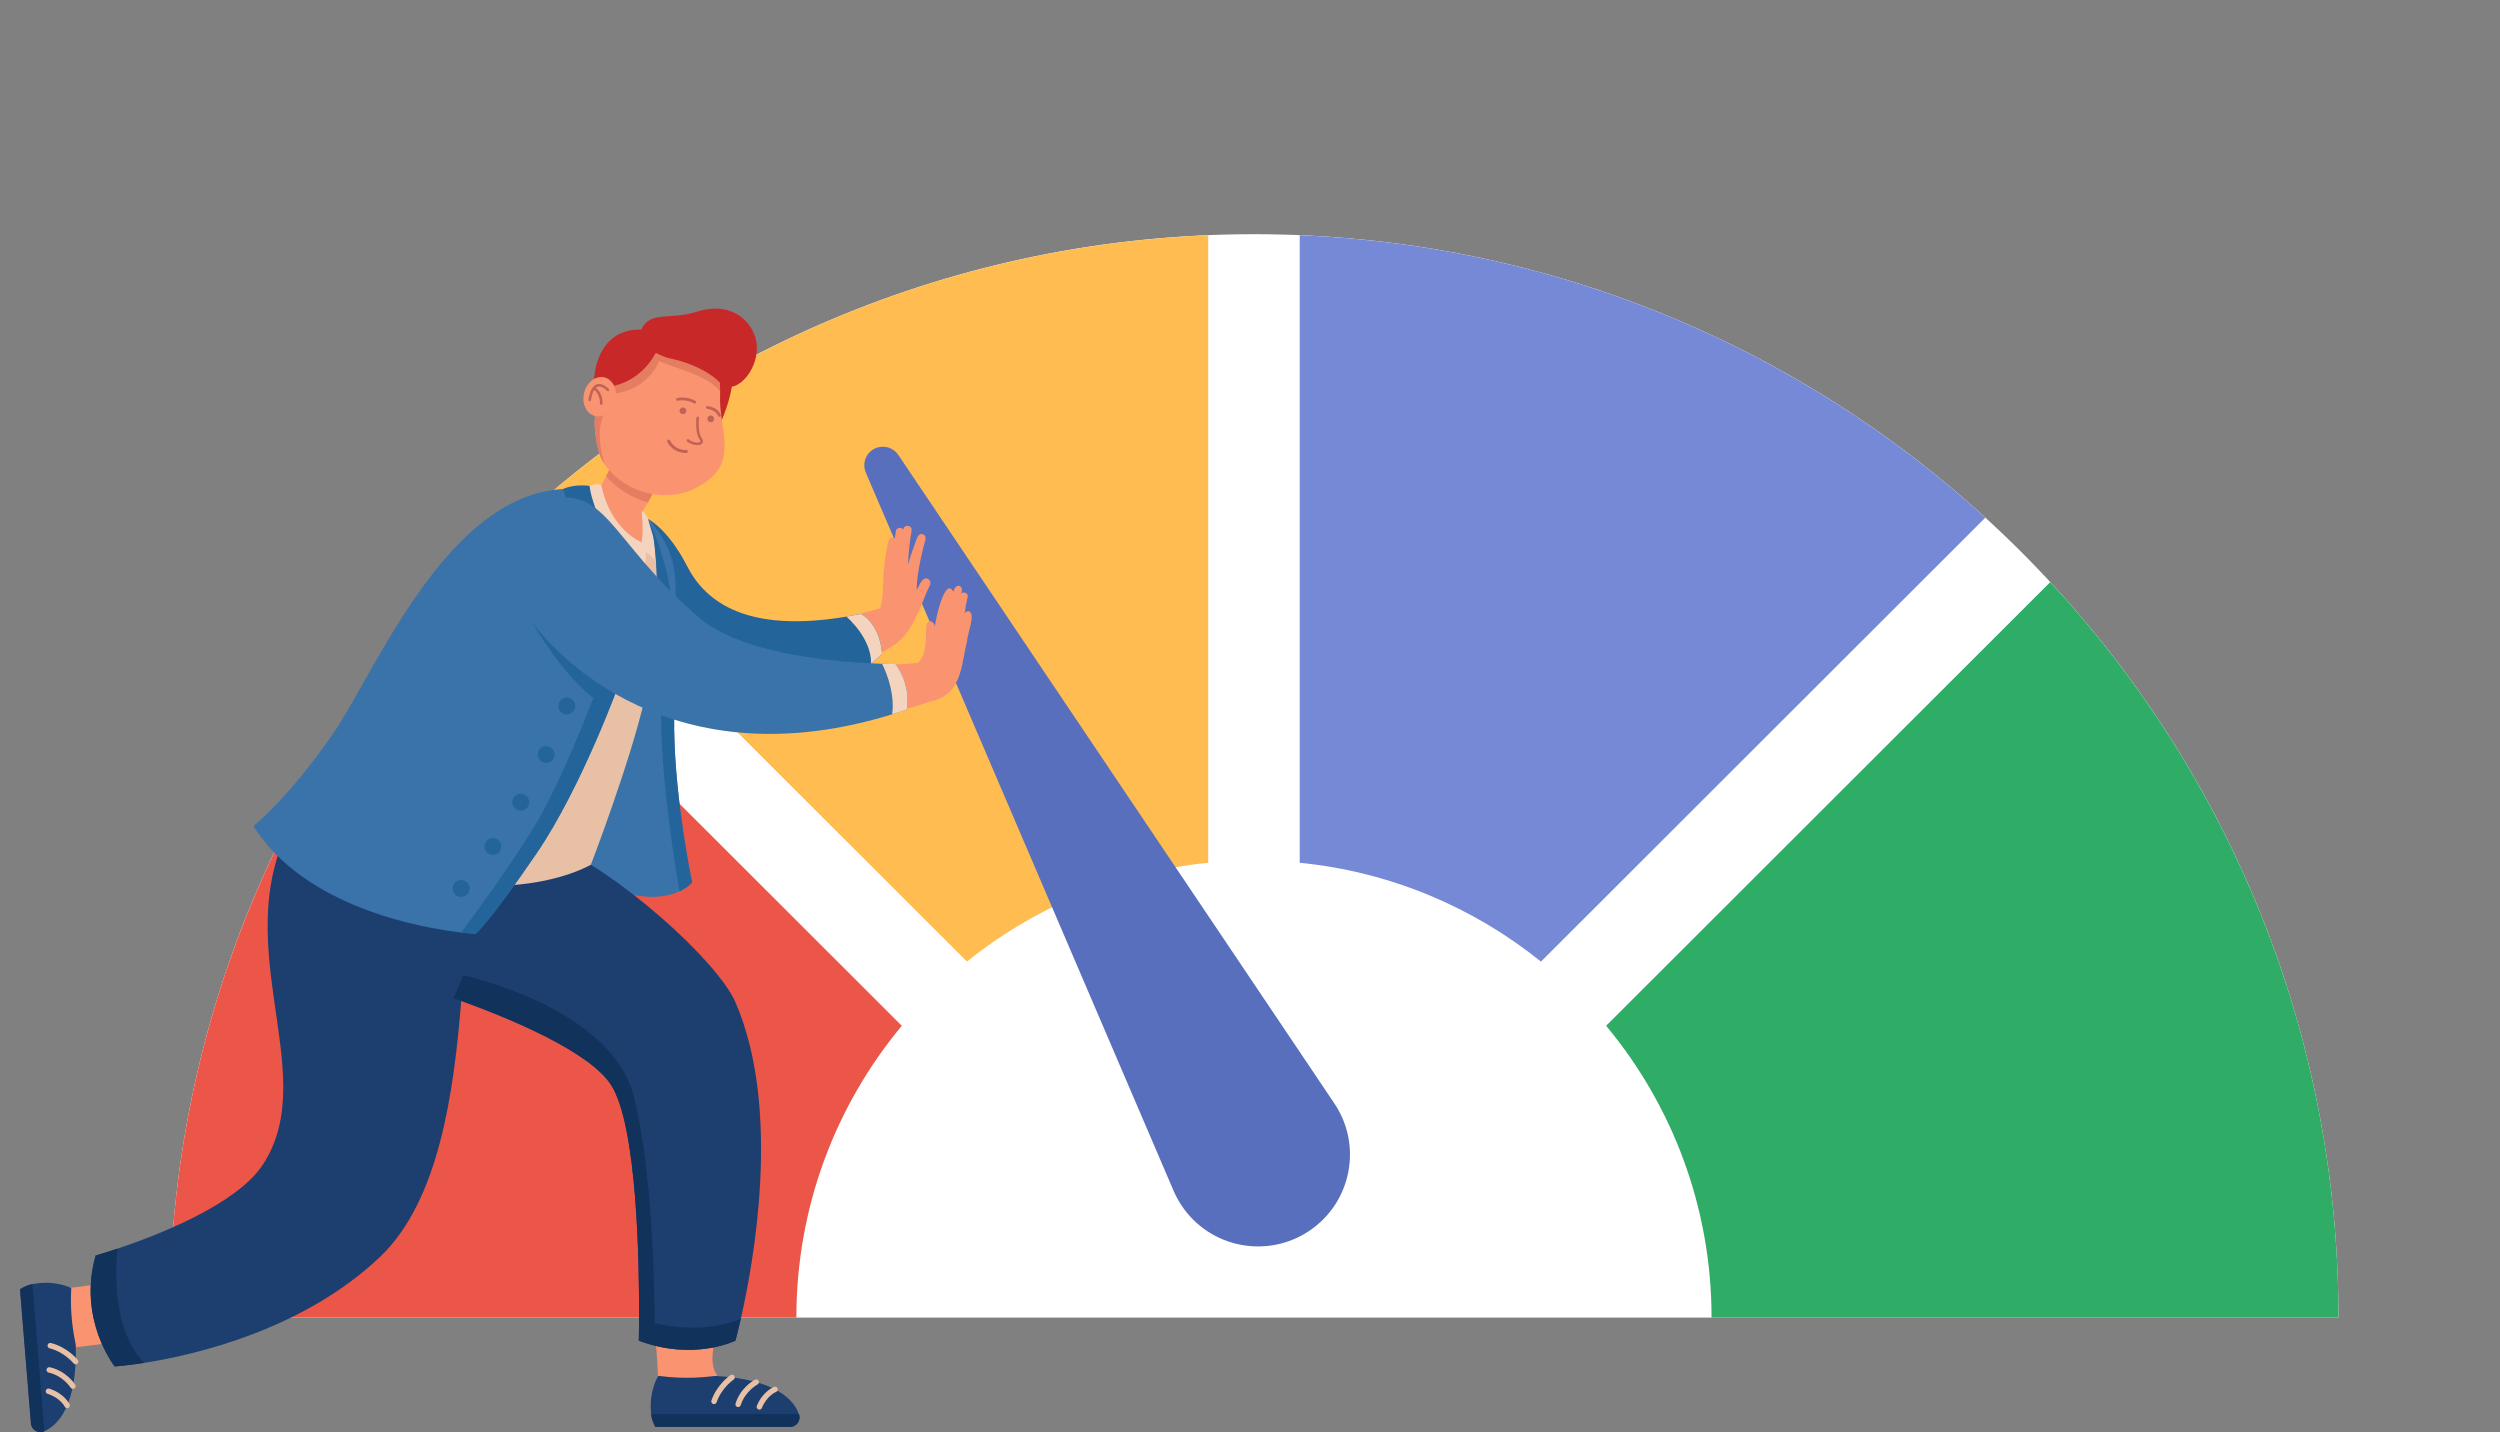 <svg width="700" height="401" viewBox="0 0 700 401" fill="none" xmlns="http://www.w3.org/2000/svg">
<rect x="0" y="0" width="700" height="401" fill="#808080" stroke="none"/>
<g clip-path="url(#clip0_2345_6466)">
<path d="M654.775 368.934H47.44C47.44 201.394 183.398 65.575 351.109 65.575C518.82 65.575 654.778 201.394 654.778 368.934H654.775Z" fill="white"/>
<path d="M555.892 144.944L431.469 269.25C412.618 254.062 389.367 244.103 363.924 241.577V65.855C437.781 68.91 504.831 98.331 555.892 144.944Z" fill="#7689D6"/>
<path d="M338.3 65.855V241.577C312.856 244.103 289.596 254.062 270.745 269.24L146.322 144.944C197.383 98.331 264.424 68.919 338.3 65.855Z" fill="#FFBC50"/>
<path d="M654.776 368.934H479.233C479.233 337.867 468.155 309.395 449.713 287.216L574.068 162.989C624.163 217.077 654.776 289.434 654.776 368.931V368.934Z" fill="#2FAC66"/>
<path d="M252.503 287.219C234.063 309.395 222.983 337.87 222.983 368.937H47.44C47.44 289.437 78.052 217.08 128.148 162.995L252.503 287.222V287.219Z" fill="#EB5648"/>
<path d="M328.597 333.406L242.429 132.326C241.298 129.684 242.522 126.629 245.166 125.5C247.505 124.501 250.168 125.345 251.535 127.382L373.619 308.953C381.545 320.741 378.406 336.713 366.606 344.631C354.806 352.548 338.818 349.412 330.892 337.625C330.007 336.309 329.21 334.809 328.597 333.406Z" fill="#576FBC"/>
<path d="M193.787 247.115C192.719 248.182 191.52 248.978 190.268 249.566C184.432 252.323 177.453 250.574 177.453 250.574L158.699 251.119L189.459 160.792C190.075 165.692 189.705 172.428 189.306 180.88C188.976 187.694 188.63 195.624 188.77 204.602C189.076 224.712 193.784 247.115 193.784 247.115H193.787Z" fill="#3A72AA"/>
<path d="M186.861 151.919C190.832 160.829 197.553 171.167 207.58 174.459C219.766 177.25 233.254 173.964 245.235 170.673C251.516 168.262 256.393 176.341 250.772 180.308C250.115 180.718 248.903 181.549 248.246 181.947C231.436 192.208 209.969 200.051 190.564 192.348C179.848 188.073 170.945 180.308 164.04 171.227C146.825 152.448 174.165 131.408 186.861 151.916V151.919Z" fill="#F99370"/>
<path d="M246.982 183.055C246.982 183.055 245.96 184.172 243.908 185.743C237.449 190.671 220.779 200.026 193.501 192.911C157.541 183.537 181.408 145.29 181.408 145.29C181.408 145.29 187.017 147.993 192.414 158.558C197.571 168.654 209.284 177.331 237.069 172.645C238.362 172.424 239.688 172.182 241.052 171.902C241.052 171.902 246.266 174.294 246.982 183.052V183.055Z" fill="#23659B"/>
<path d="M220.753 399.55H186.098C183.074 399.429 183.095 396.352 183.653 393.963C185.562 385.358 182.189 365.599 181.563 356.748C181.398 355.128 182.672 353.718 184.304 353.718H199.598C201.255 353.718 202.538 355.168 202.332 356.811L199.551 378.94C198.483 389.184 209.109 390.04 216.085 391.449C218.825 392.137 221.693 393.201 223.029 395.245C224.275 397.071 222.97 399.547 220.753 399.547V399.55Z" fill="#F99370"/>
<path d="M182.333 395.963C182.426 397.659 183.27 399.594 185.238 399.55H221.186C223.042 399.55 224.362 397.696 223.702 395.963C222.307 392.047 217.349 386.213 200.364 385.255C197.926 385.492 192.364 386.322 184.313 385.233C184.313 385.233 181.551 389.567 182.336 395.963H182.333Z" fill="#1D3F70"/>
<path d="M212.617 394.694C212.52 394.694 212.424 394.675 212.33 394.638C211.941 394.479 211.751 394.034 211.91 393.646C213.551 389.611 216.612 388.369 216.74 388.319C217.135 388.167 217.574 388.357 217.73 388.749C217.886 389.138 217.693 389.579 217.304 389.735C217.198 389.779 214.706 390.821 213.327 394.221C213.205 394.517 212.922 394.697 212.62 394.697L212.617 394.694Z" fill="#E8C0A6"/>
<path d="M206.68 393.978C206.605 393.978 206.531 393.966 206.453 393.944C206.051 393.82 205.824 393.393 205.948 392.989C207.359 388.45 211.233 386.397 211.398 386.313C211.775 386.117 212.233 386.263 212.426 386.636C212.622 387.01 212.476 387.47 212.102 387.666C212.068 387.685 208.62 389.526 207.406 393.443C207.303 393.77 207.001 393.981 206.677 393.981L206.68 393.978Z" fill="#E8C0A6"/>
<path d="M199.925 393.151C199.841 393.151 199.757 393.135 199.672 393.107C199.274 392.97 199.065 392.535 199.202 392.137C200.803 387.545 204.403 385.128 204.556 385.028C204.904 384.795 205.378 384.891 205.611 385.243C205.845 385.594 205.748 386.067 205.4 386.3C205.365 386.322 202.07 388.55 200.644 392.641C200.535 392.955 200.239 393.151 199.922 393.151H199.925Z" fill="#E8C0A6"/>
<path d="M223.7 395.963H182.334C182.487 397.223 182.835 398.446 183.468 399.55H221.184C223.015 399.55 224.33 397.749 223.722 396.026C223.716 396.004 223.707 395.985 223.7 395.963Z" fill="#10325B"/>
<path d="M8.614 398.101L5.805 363.593C5.674 360.566 8.757 360.348 11.18 360.706C17.838 361.679 29.909 358.945 36.549 357.875C36.549 357.875 41.693 374.939 40.04 374.867L21.233 377.241C17.352 379.63 18.324 378.582 17.53 383.404C16.272 389.48 17.321 395.892 13.089 400.017C11.367 401.408 8.791 400.306 8.611 398.101H8.614Z" fill="#F99370"/>
<path d="M9.082 359.558C7.397 359.788 5.538 360.783 5.737 362.74L8.649 398.533C8.796 400.384 10.758 401.544 12.433 400.748C16.226 399.04 21.648 393.633 21.224 376.644C20.792 374.236 19.512 368.763 19.948 360.659C19.948 360.659 15.401 358.26 9.082 359.561V359.558Z" fill="#1D3F70"/>
<path d="M12.801 389.608C12.795 389.511 12.801 389.415 12.832 389.315C12.96 388.914 13.386 388.69 13.788 388.817C17.946 390.124 19.434 393.07 19.497 393.198C19.68 393.577 19.525 394.031 19.148 394.218C18.771 394.405 18.316 394.249 18.13 393.873C18.08 393.77 16.837 391.375 13.334 390.276C13.028 390.18 12.826 389.909 12.801 389.611V389.608Z" fill="#E8C0A6"/>
<path d="M13.03 383.637C13.024 383.563 13.03 383.488 13.045 383.41C13.139 382.999 13.547 382.741 13.958 382.831C18.601 383.867 20.965 387.56 21.061 387.716C21.289 388.074 21.18 388.543 20.822 388.767C20.466 388.991 19.996 388.886 19.769 388.528C19.747 388.494 17.63 385.211 13.625 384.322C13.291 384.247 13.058 383.964 13.03 383.637Z" fill="#E8C0A6"/>
<path d="M13.311 376.846C13.305 376.762 13.311 376.678 13.333 376.591C13.439 376.183 13.856 375.937 14.264 376.043C18.976 377.266 21.676 380.654 21.791 380.797C22.049 381.127 21.993 381.606 21.663 381.867C21.333 382.128 20.854 382.069 20.592 381.739C20.567 381.708 18.079 378.607 13.881 377.518C13.557 377.434 13.339 377.157 13.311 376.843V376.846Z" fill="#E8C0A6"/>
<path d="M12.433 400.745L9.082 359.555C7.836 359.81 6.643 360.255 5.594 360.973L8.649 398.53C8.798 400.353 10.701 401.517 12.373 400.77C12.392 400.761 12.414 400.751 12.433 400.742V400.745Z" fill="#10325B"/>
<path d="M207.414 369.329C206.536 373.169 205.916 375.38 205.916 375.38C205.916 375.38 194.25 381.207 178.86 375.38C178.86 375.38 178.875 374.743 178.894 373.589C178.91 372.534 178.928 371.041 178.938 369.205C179.019 354.057 178.467 315.474 171.174 303.891C165.198 294.403 142.411 285.045 129.15 280.244C128.415 279.98 127.715 279.731 127.042 279.488C122.433 277.864 119.409 276.928 119.409 276.928L117.301 236.783L116.908 229.332L154.46 236.341C172.435 243.605 200.818 268.901 205.916 280.618C218.909 310.502 211.011 353.594 207.414 369.336V369.329Z" fill="#1D3F70"/>
<path d="M179.705 143.479C183.844 137.269 187.693 127.193 188.768 122.825C191.063 114.248 177.248 110.959 175.398 119.602C175.921 119.555 170.017 134.208 167.152 137.649C158.56 136.072 174.613 157.619 181.795 157.161C186.323 156.872 179.702 143.482 179.702 143.482L179.705 143.479Z" fill="#F99370"/>
<path d="M175.61 118.902C175.579 118.998 175.542 119.095 175.514 119.194C175.47 119.331 175.433 119.465 175.402 119.599C175.785 119.555 172.627 127.69 169.762 133.303C173.816 138.399 180.244 140.352 181.434 140.682C184.704 134.874 187.544 127.053 188.469 124.057C188.656 123.338 188.746 122.909 188.768 122.822C188.815 122.626 188.852 122.43 188.88 122.234C189.191 120.174 188.541 118.155 187.236 116.677H187.233C186.326 115.651 185.109 114.888 183.676 114.543C182.259 114.207 180.842 114.328 179.581 114.823C179.528 114.842 179.475 114.863 179.425 114.882C177.694 115.61 176.27 117.035 175.607 118.902H175.61Z" fill="#E57D61"/>
<path d="M201.921 118.009C201.921 118.009 205.023 111.267 205.15 105.655L200.42 105.692L201.921 118.009Z" fill="#C92828"/>
<path d="M133.172 241.403C130.97 249.681 130.459 264.132 129.151 280.241C127.049 306.131 122.891 336.296 106.37 351.967C84.857 372.375 54.736 379.344 40.377 381.603C35.251 382.408 32.133 382.611 32.133 382.611C32.133 382.611 21.685 369.494 26.786 351.537C26.786 351.537 29.178 350.865 32.906 349.621C43.824 345.962 66.209 337.357 73.587 326.117C90.84 299.832 61.441 262.686 83.618 226.964L117.304 236.78L133.172 241.403Z" fill="#1D3F70"/>
<path d="M192.623 137.624C183.859 140.573 174.071 136.955 169.169 129.853C168.818 129.299 168.506 128.73 168.232 128.138H168.226C157.195 96.396 203.13 75.157 201.607 112.204C201.925 122.993 207.487 131.365 192.626 137.624H192.623Z" fill="#F99370"/>
<path d="M191.797 115.788C192.214 115.47 192.295 114.876 191.974 114.459C191.657 114.042 191.059 113.961 190.642 114.279C190.224 114.596 190.143 115.19 190.464 115.607C190.782 116.024 191.38 116.105 191.797 115.788Z" fill="#C16256"/>
<path d="M199.582 118.043C199.999 117.726 200.08 117.131 199.76 116.715C199.442 116.298 198.844 116.217 198.427 116.534C198.009 116.851 197.928 117.446 198.249 117.863C198.567 118.279 199.165 118.36 199.582 118.043Z" fill="#C16256"/>
<path d="M193.784 124.374C193.255 124.194 192.754 123.92 192.389 123.571C192.246 123.435 192.24 123.207 192.374 123.064C192.511 122.918 192.741 122.918 192.881 123.052C193.8 123.92 195.6 124.119 196.048 123.73C196.207 123.593 196.055 123.31 195.902 123.099C194.544 121.223 194.983 117.16 195.002 116.985C195.024 116.789 195.201 116.646 195.401 116.668C195.606 116.69 195.74 116.87 195.718 117.066C195.715 117.107 195.289 121.027 196.488 122.675C197.138 123.575 196.73 124.091 196.525 124.271C195.989 124.738 194.825 124.732 193.784 124.377V124.374Z" fill="#C16256"/>
<path d="M201.632 109.606C198.163 104.93 188.665 103.113 184.545 101.094C184.545 101.094 182.025 108.582 172.461 110.188C168.734 116.394 166.298 118.718 169.17 129.853C168.818 129.299 168.506 128.729 168.232 128.138H168.226C157.507 97.774 201.122 75.664 201.636 109.606H201.632Z" fill="#E57D61"/>
<path d="M211.918 97.208C211.778 90.675 205.241 84.024 195.288 87.24C187.624 89.717 181.965 86.951 179.549 92.274C166.699 91.994 166.354 106.115 166.354 106.115L171.94 108.029C180.33 106.047 183.597 98.782 183.597 98.782C184.911 99.495 186.359 100.117 187.767 100.397C192.136 101.271 198.125 103.555 201.737 107.276C205.35 110.996 212.077 104.513 211.918 97.215V97.208Z" fill="#C92828"/>
<path d="M163.552 110.007C162.82 112.994 164.178 115.893 166.585 116.484C168.992 117.075 171.54 115.131 172.272 112.144C173.003 109.158 171.646 106.258 169.238 105.667C166.831 105.076 164.284 107.02 163.552 110.007Z" fill="#F99370"/>
<path d="M170.471 108.906C170.403 108.831 168.771 107.098 167.142 107.599C166.728 107.727 166.363 107.994 166.046 108.38C166.015 108.417 165.983 108.445 165.955 108.486C165.401 109.223 164.999 110.374 164.76 111.933C164.735 112.107 164.837 112.272 164.999 112.328C165.018 112.334 165.04 112.341 165.062 112.344C165.258 112.375 165.442 112.238 165.473 112.042C165.666 110.779 165.968 109.821 166.363 109.177C168.073 110.409 168.005 112.947 168.002 112.975C167.995 113.137 168.098 113.28 168.244 113.333C168.276 113.342 168.31 113.349 168.344 113.352C168.543 113.361 168.708 113.209 168.721 113.009C168.727 112.885 168.83 110.057 166.831 108.601C166.996 108.455 167.17 108.343 167.357 108.284C168.553 107.917 169.935 109.379 169.948 109.394C170.085 109.541 170.312 109.547 170.456 109.413C170.599 109.279 170.608 109.052 170.474 108.906H170.471Z" fill="#C16256"/>
<path d="M165.447 242.118C165.447 242.118 133.411 261.276 81.522 230.61C81.522 230.61 125.317 159.075 128.363 154.897C145.211 131.797 167.151 137.646 167.151 137.646C166.297 147.598 180.358 154.141 180.358 154.141C181.112 146.599 179.704 143.491 179.704 143.491C190.479 153.945 191.373 170.996 183.83 194.768C179.305 209.032 174.45 229.802 165.444 242.115L165.447 242.118Z" fill="#E8C0A6"/>
<path d="M170.252 148.388C180.704 164.04 195.68 179.334 214.92 183.07C228.604 186.172 242.942 186.813 256.94 185.646C264.636 183.705 268.323 192.939 261.325 196.124C243.764 202.297 224.748 204.496 206.237 202.39C182.077 199.668 161.078 184.305 146.058 165.944C134.127 149.754 158.481 132.027 170.256 148.385L170.252 148.388Z" fill="#F99370"/>
<path d="M187.215 123.092C187.368 123.092 187.514 123.173 187.589 123.316C189.134 126.244 192.005 125.989 192.126 125.976C192.357 125.951 192.566 126.119 192.59 126.353C192.615 126.583 192.447 126.791 192.217 126.816C192.179 126.819 188.66 127.158 186.842 123.711C186.733 123.506 186.814 123.251 187.019 123.142C187.081 123.108 187.15 123.092 187.215 123.092Z" fill="#C16256"/>
<path d="M173.645 190.596C173.645 190.596 163.091 220.114 150.148 239.076C137.208 258.031 133.169 261.478 133.169 261.478C133.169 261.478 131.674 261.398 129.124 261.099C117.744 259.761 85.35 254.024 70.943 231.317C70.943 231.317 80.7 223.629 93.21 205.498C105.72 187.364 127.071 133.07 163.312 137.083L172.67 185.562L173.642 190.596H173.645Z" fill="#3A72AA"/>
<path d="M186.058 193.704C181.72 230.542 165.803 241.866 165.451 242.112C165.619 241.67 176.504 213.279 180.558 195.49C182.536 186.81 183.455 178.898 183.806 172.203C184.51 158.829 182.931 150.317 182.931 150.317L181.412 145.296C193.043 157.731 188.961 169.055 186.058 193.704Z" fill="#3A72AA"/>
<path d="M168.372 135.848C168.372 135.848 166.65 134.753 163.314 137.083C163.314 137.083 163.688 151.882 180.449 158.558C180.449 158.558 181.072 156.396 180.773 154.617C180.773 154.617 182.66 155.516 183.252 156.872C183.252 156.872 183.822 150.239 181.405 145.293C181.405 145.293 181.125 144.139 179.951 143.103L179.708 143.492C179.708 143.492 180.234 149.07 179.667 151.817C179.667 151.817 171.013 148.591 168.372 135.851V135.848Z" fill="#F4D4BE"/>
<path d="M40.37 381.599H40.373C35.247 382.408 32.129 382.614 32.129 382.614C32.129 382.614 21.681 369.497 26.782 351.54C26.782 351.54 29.174 350.868 32.902 349.624C32.902 349.624 30.018 370.947 40.37 381.603V381.599Z" fill="#10325B"/>
<path d="M207.411 369.33C198.062 372.973 188.617 371.738 183.298 370.487C183.27 360.385 182.753 327.84 177.452 306.94C171.118 281.946 129.696 273.067 129.696 273.067L127.039 279.485C127.712 279.725 128.412 279.974 129.147 280.241C142.408 285.042 165.195 294.4 171.171 303.888C178.465 315.471 179.013 354.054 178.935 369.202C178.935 369.877 178.929 370.509 178.922 371.087C178.922 371.1 178.922 371.112 178.922 371.125C178.922 371.243 178.922 371.355 178.919 371.467C178.919 371.566 178.919 371.666 178.919 371.759C178.919 371.794 178.919 371.828 178.919 371.862C178.916 372.21 178.913 372.54 178.907 372.842C178.907 372.851 178.907 372.861 178.907 372.87C178.907 372.998 178.904 373.119 178.9 373.237C178.9 373.358 178.897 373.477 178.894 373.585C178.876 374.74 178.86 375.377 178.86 375.377C194.251 381.204 205.917 375.377 205.917 375.377C205.917 375.377 206.536 373.165 207.414 369.326H207.411V369.33Z" fill="#10325B"/>
<path d="M259.925 162.133C258.141 161.215 257.512 164.077 256.665 165.12C256.767 160.966 257.652 156.779 258.683 152.747C258.86 151.717 259.807 150.218 258.468 149.62C256.982 149.088 256.705 151.014 256.278 151.982C255.528 153.973 254.833 155.979 254.236 158.026C254.391 154.866 254.721 151.677 255.248 148.55C255.472 146.939 253.065 146.705 252.906 148.32C252.429 147.443 250.978 147.701 250.85 148.709C250.741 149.378 250.635 150.047 250.536 150.712C248.655 149.735 248.605 152.551 248.29 153.714C247.91 155.653 247.652 157.662 247.481 159.632C247.079 163.58 247.733 170.253 244.955 172.676L248.627 173.996C248.627 173.996 250.427 174.979 251.293 175.669C252.158 176.36 251.252 179.9 252.09 179.175C255.325 176.375 257.898 169.786 259.116 166.635C259.542 165.664 259.975 164.693 260.414 163.735C260.682 163.163 260.48 162.469 259.925 162.133Z" fill="#F99370"/>
<path d="M271.286 171.152C270.766 171.049 270.261 171.351 270.09 171.839C270.295 170.259 270.56 168.694 270.934 167.173C271.267 165.919 269.317 165.334 268.913 166.576C270.382 164.065 267.645 162.792 266.929 165.683C264.571 161.094 261.691 174.272 261.744 175.921C262.021 174.188 259.959 173.009 259.408 175.013C259.047 178.597 259.732 183.409 256.941 185.649L260.728 196.414C269.467 194.28 269.062 186.278 270.728 179.773C270.719 178.002 273.322 171.659 271.289 171.152H271.286Z" fill="#F99370"/>
<path d="M165.079 136.078C165.079 136.078 161.252 135.337 157.643 136.924C157.643 136.924 160.682 146.214 164.69 151.599L169.763 149.337C169.763 149.337 165.78 141.672 165.083 136.078H165.079Z" fill="#23659B"/>
<path d="M173.644 190.596C173.644 190.596 163.09 220.114 150.147 239.076C137.208 258.031 133.168 261.479 133.168 261.479C133.168 261.479 131.674 261.398 129.123 261.099C133.122 255.76 142.131 243.497 149.285 231.964C158.771 216.664 169.758 185.746 169.758 185.746L172.673 185.559L173.644 190.593V190.596Z" fill="#23659B"/>
<path d="M193.787 247.115C192.719 248.182 191.52 248.978 190.268 249.566C190.268 249.566 183.363 211.496 185.515 191.028C186.219 184.346 187.67 181.577 189.308 180.88C188.978 187.693 188.633 195.623 188.773 204.602C189.078 224.712 193.787 247.115 193.787 247.115Z" fill="#23659B"/>
<path d="M149.128 174.468C149.128 174.468 157.839 189.806 167.471 196.414L171.065 184.063L149.125 174.471L149.128 174.468Z" fill="#23659B"/>
<path d="M183.807 172.203C184.511 158.829 182.932 150.317 182.932 150.317L181.412 145.296C181.574 145.613 186.781 155.839 188.036 168.262C188.556 173.423 186.463 173.691 183.807 172.203Z" fill="#23659B"/>
<path d="M253.889 198.676C252.516 199.145 251.161 199.587 249.813 200.001C188.97 218.801 155.025 184.464 146.158 170.237C137.099 155.693 141.063 143.986 151.01 140.685C170.063 134.364 169.758 150.74 195.94 173.09C208.393 183.724 236.777 185.553 246.982 185.867C249.339 185.939 250.725 185.93 250.725 185.93C255.325 192.105 253.889 198.676 253.889 198.676Z" fill="#3A72AA"/>
<path d="M253.89 198.675C252.516 199.145 251.162 199.587 249.813 200.001C250.776 192.96 246.982 185.867 246.982 185.867C249.34 185.939 250.726 185.929 250.726 185.929C255.325 192.105 253.89 198.675 253.89 198.675Z" fill="#F4D4BE"/>
<path d="M246.981 183.055C246.981 183.055 245.96 184.172 243.907 185.743C243.994 178.662 237.209 172.857 237.209 172.857L237.068 172.645C238.361 172.424 239.687 172.182 241.051 171.902C241.051 171.902 246.265 174.294 246.981 183.052V183.055Z" fill="#F4D4BE"/>
<path d="M129.123 251.122C130.429 251.122 131.487 250.065 131.487 248.76C131.487 247.456 130.429 246.399 129.123 246.399C127.818 246.399 126.76 247.456 126.76 248.76C126.76 250.065 127.818 251.122 129.123 251.122Z" fill="#23659B"/>
<path d="M138.014 239.377C139.32 239.377 140.378 238.32 140.378 237.016C140.378 235.712 139.32 234.655 138.014 234.655C136.709 234.655 135.65 235.712 135.65 237.016C135.65 238.32 136.709 239.377 138.014 239.377Z" fill="#23659B"/>
<path d="M145.813 226.964C147.118 226.964 148.177 225.907 148.177 224.603C148.177 223.299 147.118 222.242 145.813 222.242C144.507 222.242 143.449 223.299 143.449 224.603C143.449 225.907 144.507 226.964 145.813 226.964Z" fill="#23659B"/>
<path d="M154.598 212.934C155.521 212.011 155.521 210.516 154.598 209.594C153.675 208.672 152.178 208.672 151.255 209.594C150.332 210.516 150.332 212.011 151.255 212.934C152.178 213.856 153.675 213.856 154.598 212.934Z" fill="#23659B"/>
<path d="M159.609 199.864C160.814 199.363 161.384 197.981 160.882 196.777C160.38 195.573 158.997 195.003 157.791 195.505C156.586 196.006 156.016 197.389 156.518 198.592C157.02 199.796 158.404 200.366 159.609 199.864Z" fill="#23659B"/>
<path d="M194.56 112.994C194.495 112.994 194.429 112.978 194.37 112.944C192.081 111.653 189.817 112.204 189.792 112.207C189.584 112.26 189.372 112.132 189.319 111.927C189.266 111.718 189.39 111.507 189.599 111.454C189.705 111.426 192.184 110.816 194.753 112.266C194.94 112.372 195.005 112.608 194.9 112.795C194.828 112.922 194.697 112.991 194.56 112.991V112.994Z" fill="#C16256"/>
<path d="M201.436 116.727C201.28 116.727 201.131 116.631 201.071 116.478C200.386 114.692 198.047 114.475 198.023 114.471C197.808 114.453 197.649 114.266 197.668 114.051C197.686 113.837 197.873 113.678 198.088 113.697C198.203 113.706 200.937 113.955 201.8 116.201C201.878 116.4 201.778 116.627 201.576 116.702C201.529 116.721 201.482 116.727 201.436 116.727Z" fill="#C16256"/>
</g>
<defs>
<clipPath id="clip0_2345_6466">
<rect width="700" height="401" fill="white"/>
</clipPath>
</defs>
</svg>
